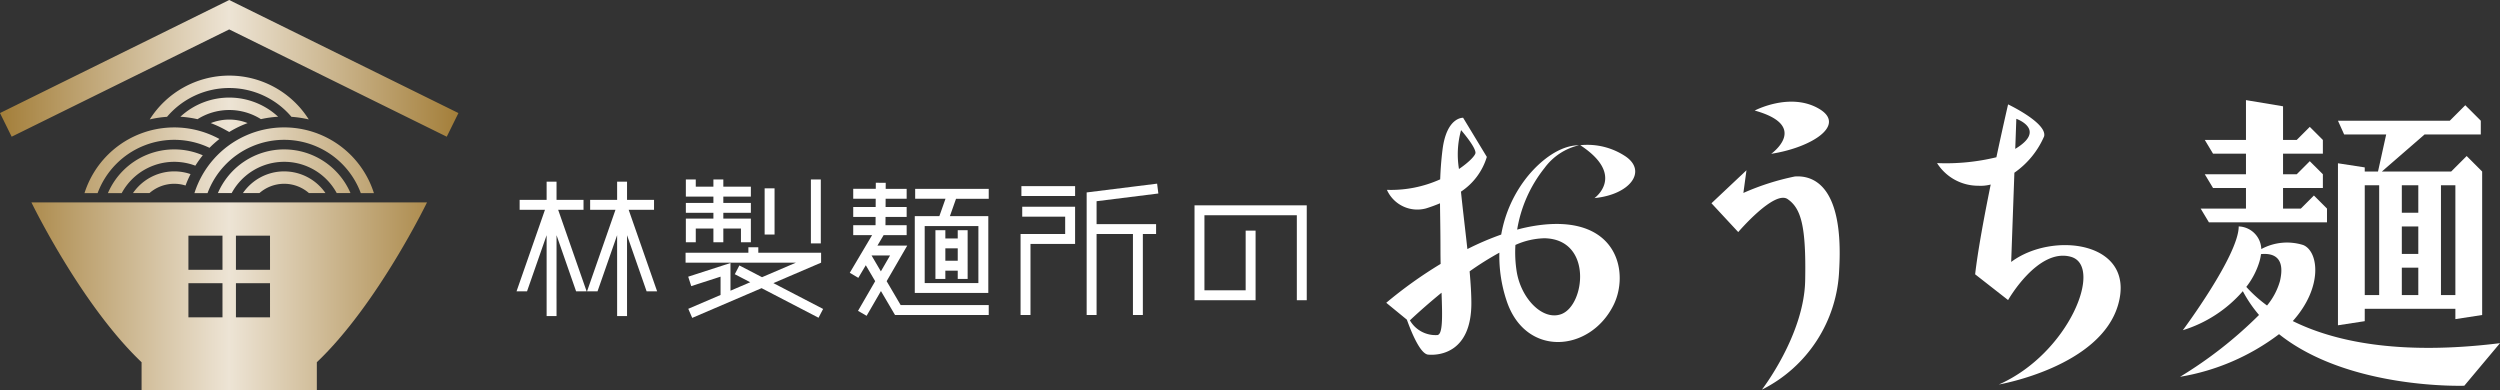 <svg xmlns="http://www.w3.org/2000/svg" xmlns:xlink="http://www.w3.org/1999/xlink" viewBox="0 0 231.036 36.056">
  <rect x="0" y="0" width="231.036" height="36.056" fill="#333333" stroke="none"/>
  <defs>
    <linearGradient id="linear-gradient" y1="18.028" x2="42.365" y2="18.028" gradientUnits="userSpaceOnUse">
      <stop offset="0" stop-color="#a37e39"/>
      <stop offset="0.5" stop-color="#ede4d5"/>
      <stop offset="1" stop-color="#a37e39"/>
    </linearGradient>
  </defs>
  <g id="レイヤー_2" data-name="レイヤー 2">
    <g id="レイヤー_1-2" data-name="レイヤー 1">
      <g>
        <g>
          <g>
            <path d="M142.447,20.782a15.448,15.448,0,0,0-2.24.438,12.337,12.337,0,0,1,2.526-5.689,5.475,5.475,0,0,1,3.204-2.109c-1.777,0-3.525,1.389-4.695,2.792a11.777,11.777,0,0,0-2.508,5.463,26.439,26.439,0,0,0-3.127,1.34c-.191-1.76-.42-3.617-.593-5.305A5.882,5.882,0,0,0,137.404,14.5l-2.19-3.616s-1.523-.096-1.904,2.949c-.123.988-.185,1.863-.215,2.74a11.071,11.071,0,0,1-4.924.972,3.077,3.077,0,0,0,3.617,1.714,13.686,13.686,0,0,0,1.289-.472c.011,1.207.043,2.557.043,4.279,0,.448.006.891.015,1.323a40.422,40.422,0,0,0-5.026,3.592l1.906,1.561c.436,1.216,1.244,3.165,1.964,3.23,1.046.095,3.996-.19,3.996-4.758,0-.833-.064-1.839-.161-2.938a28.229,28.229,0,0,1,2.75-1.726,13.006,13.006,0,0,0,.647,4.379c1.713,5.329,7.708,4.854,9.897.476C150.576,25.27,149.548,19.96,142.447,20.782Zm-7.423-8.757s1.332,1.522,1.332,2.094c0,.229-.56.848-1.526,1.499A8.376,8.376,0,0,1,135.024,12.025Zm-2.188,18.939a2.734,2.734,0,0,1-2.541-1.358c.318-.301,1.433-1.339,2.925-2.556C133.302,29.317,133.336,30.901,132.836,30.965Zm11.451-1.935c-1.713.635-3.716-1.426-4.123-3.934a11.325,11.325,0,0,1-.118-2.458,6.907,6.907,0,0,1,2.688-.619C147.207,22.113,146.492,28.214,144.287,29.029Z" fill="#fff"/>
            <path d="M150.244,14.466a6.357,6.357,0,0,0-4.205-1.048c4.26,2.795,1.313,4.889,1.313,4.889C150.623,17.986,152.238,15.851,150.244,14.466Z" fill="#fff"/>
          </g>
          <path d="M161.114,17.831a23.154,23.154,0,0,1,4.759-1.522c1.427-.096,4.567.475,4.092,8.66a12.924,12.924,0,0,1-7.139,11.039s3.902-5.043,3.998-10.088c.096-5.044-.381-6.661-1.619-7.518-1.236-.857-4.567,3.045-4.567,3.045l-2.474-2.664,3.235-3.047Zm2.569-3.616c3.712-.571,7.043-2.665,4.378-4.189-2.665-1.522-5.901.191-5.901.191C167.3,11.645,163.684,14.215,163.684,14.215Z" fill="#fff"/>
          <path d="M185.862,24.208l.296-8.247a7.911,7.911,0,0,0,2.75-3.365c.285-1.236-3.332-2.949-3.332-2.949s-.488,2.104-1.081,4.886a19.762,19.762,0,0,1-5.484.539,4.49,4.49,0,0,0,3.806,2.093,3.748,3.748,0,0,0,1.152-.111c-.598,2.942-1.192,6.136-1.438,8.296l3.045,2.38s2.761-4.854,5.807-3.997c3.045.857-.191,8.945-6.662,11.801,0,0,9.421-1.618,11.039-7.423C197.379,22.304,189.67,21.352,185.862,24.208Zm.376-10.451.1-2.777S189.185,11.983,186.238,13.757Z" fill="#fff"/>
          <g>
            <polygon points="203.373 19.277 204.135 20.546 215.048 20.546 215.048 19.277 213.838 18.067 212.63 19.277 210.986 19.277 210.986 17.373 214.667 17.373 214.667 16.105 213.457 14.896 212.249 16.105 210.986 16.105 210.986 14.201 214.667 14.201 214.667 12.933 213.457 11.724 212.249 12.933 210.986 12.933 210.986 9.824 207.56 9.252 207.56 12.933 203.754 12.933 204.516 14.201 207.56 14.201 207.56 16.105 203.754 16.105 204.516 17.373 207.56 17.373 207.56 19.277 203.373 19.277" fill="#fff"/>
            <path d="M218.537,28.54h8.375v.951l2.475-.381V15.851l-1.432-1.432-1.431,1.432h-6.405l3.949-3.427h5.193V11.156l-1.433-1.432-1.432,1.432h-10.335l.571,1.269h3.886l-.756,3.427h-1.226v-.382l-2.475-.381V30.061l2.475-.38Zm3.426-7.614h1.523v2.538h-1.523Zm1.523-1.268h-1.523V17.119h1.523Zm-1.523,5.076h1.523v2.537h-1.523Zm3.617,2.537V17.119h1.332V27.27Zm-7.043-10.151h1.333V27.27h-1.333Z" fill="#fff"/>
            <path d="M211.887,29.671c2.811-3.132,2.39-6.433.971-7.024a4.996,4.996,0,0,0-3.881.37,2.163,2.163,0,0,0-2.088-2.092c0,2.656-5.164,9.591-5.164,9.591a12.05,12.05,0,0,0,5.545-3.607,12.086,12.086,0,0,0,1.496,2.198,38.831,38.831,0,0,1-7.298,5.714,20.788,20.788,0,0,0,9.148-3.939c6.455,5.144,17.121,4.765,17.121,4.765l3.3-3.934C221.558,32.89,215.577,31.5,211.887,29.671Zm-4.297-3.158a7.151,7.151,0,0,0,1.216-2.34,4.701,4.701,0,0,0,.144-.69c1.072-.104,2.287.229,1.748,2.503a6.199,6.199,0,0,1-1.191,2.248A12.541,12.541,0,0,1,207.59,26.513Z" fill="#fff"/>
          </g>
        </g>
        <g>
          <path d="M64.299,22.391h-.916V20.202h2.546v-.534H63.383v-.917h2.546V18.166H63.383V16.588h.916V17.25h1.63v-.662h.917V17.25h2.545v.916H66.846v.585h2.545v.917H66.846v.534h2.545v2.188h-.917V21.118H66.846v1.272h-.917V21.118H64.299ZM71.58,17.402h-.917v4.275H71.58Zm4.274-.815h-.916v5.905h.916Zm.213,11.964L71.473,26.165l4.408-1.891v-.917H70.078v-.509h-.917v.509H63.357v.917H73.555l-3.133,1.343-2.094-1.087-.422.812,1.426.741-1.825.782V24.306l-3.907,1.264.281.872,2.709-.875v1.692L63.607,28.538l.364.84,6.411-2.748,5.262,2.734Z" fill="#fff"/>
          <path d="M81.939,25.985l1.904-3.289H81.088l.572-.968h2.128v-.915H81.83l.006-.765h1.952v-.916H81.84l.005-.764h1.943v-.916H81.85l.004-.558-.916-.005-.004.562h-2.084v.916h2.078l-.004.764H78.85v.916h2.068l-.004.765H78.85v.915h1.746l-2.064,3.483.789.467.691-1.166.867,1.476-1.586,2.74.793.459,1.326-2.289,1.299,2.212H91.373v-.916H83.234Zm-1.395-2.374h1.709l-.848,1.467Zm6.819,1.402h1.145v.764h.916V21.271h-.916v.764H87.364v-.764h-.917v4.506h.917Zm1.145-2.062v1.145H87.364V22.952Zm-3.934-5.499v.916h2.803l-.566,1.603H84.539v7.103h6.795V19.973H87.785l.566-1.603H91.373v-.916Zm5.842,8.706H85.455V20.89h4.963Z" fill="#fff"/>
          <path d="M94.392,17.199h4.963v.916H94.392Zm.076,2.826h3.969v1.603H94.315v7.482h.917V22.543h4.122V19.107H94.469Zm6.872-1.43,5.708-.713-.114-.91-6.511.812V29.11h.917V21.628h3.36v7.482h.916V21.628h1.223v-.917h-5.499Z" fill="#fff"/>
          <polygon points="116.034 27.745 110.391 27.745 110.391 18.976 120.762 18.976 120.762 27.745 119.846 27.745 119.846 19.892 111.307 19.892 111.307 26.828 115.117 26.828 115.117 21.313 116.034 21.313 116.034 27.745" fill="#fff"/>
          <g>
            <polygon points="51.43 27.59 51.43 26.005 51.432 26.005 51.432 21.735 52.92 26.005 53.24 26.922 54.211 26.922 51.582 19.388 53.926 19.388 53.926 18.471 51.432 18.471 51.432 16.791 50.516 16.791 50.516 18.471 48.022 18.471 48.022 19.388 50.363 19.388 47.736 26.922 48.706 26.922 49.025 26.005 50.516 21.735 50.516 26.005 50.516 26.922 50.516 27.59 50.516 29.212 51.432 29.212 51.432 27.59 51.43 27.59" fill="#fff"/>
            <polygon points="57.946 27.59 57.946 26.005 57.947 26.005 57.947 21.735 59.436 26.005 59.755 26.922 60.727 26.922 58.098 19.388 60.442 19.388 60.442 18.471 57.947 18.471 57.947 16.791 57.031 16.791 57.031 18.471 54.537 18.471 54.537 19.388 56.879 19.388 54.252 26.922 55.221 26.922 55.541 26.005 57.031 21.735 57.031 26.005 57.031 26.922 57.031 27.59 57.031 29.212 57.947 29.212 57.947 27.59 57.946 27.59" fill="#fff"/>
          </g>
        </g>
        <path d="M21.186,9.018a6.647,6.647,0,0,1,4.518,1.77,10.066,10.066,0,0,0-1.59.223,5.496,5.496,0,0,0-5.861.004,9.73,9.73,0,0,0-1.584-.227A6.643,6.643,0,0,1,21.186,9.018Zm-5.75,1.777a7.541,7.541,0,0,1,11.499.001,9.805,9.805,0,0,1,1.599.241,8.69,8.69,0,0,0-14.695-.001A9.705,9.705,0,0,1,15.435,10.796Zm5.75.255a4.648,4.648,0,0,0-1.71.327,9.659,9.659,0,0,1,1.286.588l.424.232a9.443,9.443,0,0,1,1.699-.822A4.577,4.577,0,0,0,21.186,11.051Zm-8.898,6.795h1.525a3.485,3.485,0,0,1,3.334-.701,9.672,9.672,0,0,1,.463-1.054,4.63,4.63,0,0,0-5.322,1.755Zm13.975-4.039a6.679,6.679,0,0,0-6.127,4.039h1.274a5.521,5.521,0,0,1,9.709,0h1.272A6.679,6.679,0,0,0,26.262,13.807Zm0,2.032a4.631,4.631,0,0,0-3.814,2.007h1.525a3.476,3.476,0,0,1,4.579,0h1.526A4.635,4.635,0,0,0,26.262,15.839ZM9.021,17.846a7.553,7.553,0,0,1,10.34-4.185,9.711,9.711,0,0,1,.917-.816A8.698,8.698,0,0,0,7.809,17.846Zm8.947,0h1.212a7.554,7.554,0,0,1,14.163,0h1.212a8.7,8.7,0,0,0-16.587,0Zm.771-3.495a6.668,6.668,0,0,0-8.766,3.495H11.248a5.516,5.516,0,0,1,6.805-2.534A9.864,9.864,0,0,1,18.74,14.351ZM2.904,18.706S7.493,28.171,13.084,33.475v2.581H29.28v-2.581C34.872,28.171,39.461,18.706,39.461,18.706ZM20.561,29.323H17.412V26.174h3.148Zm0-4.392H17.412V21.781h3.148Zm4.393,4.392H21.804V26.174h3.149Zm0-4.392H21.804V21.781h3.149ZM42.365,10.448,21.182,0,0,10.448l1.078,2.185L21.182,2.718l20.105,9.915Z" fill="url(#linear-gradient)"/>
      </g>
    </g>
  </g>
</svg>
